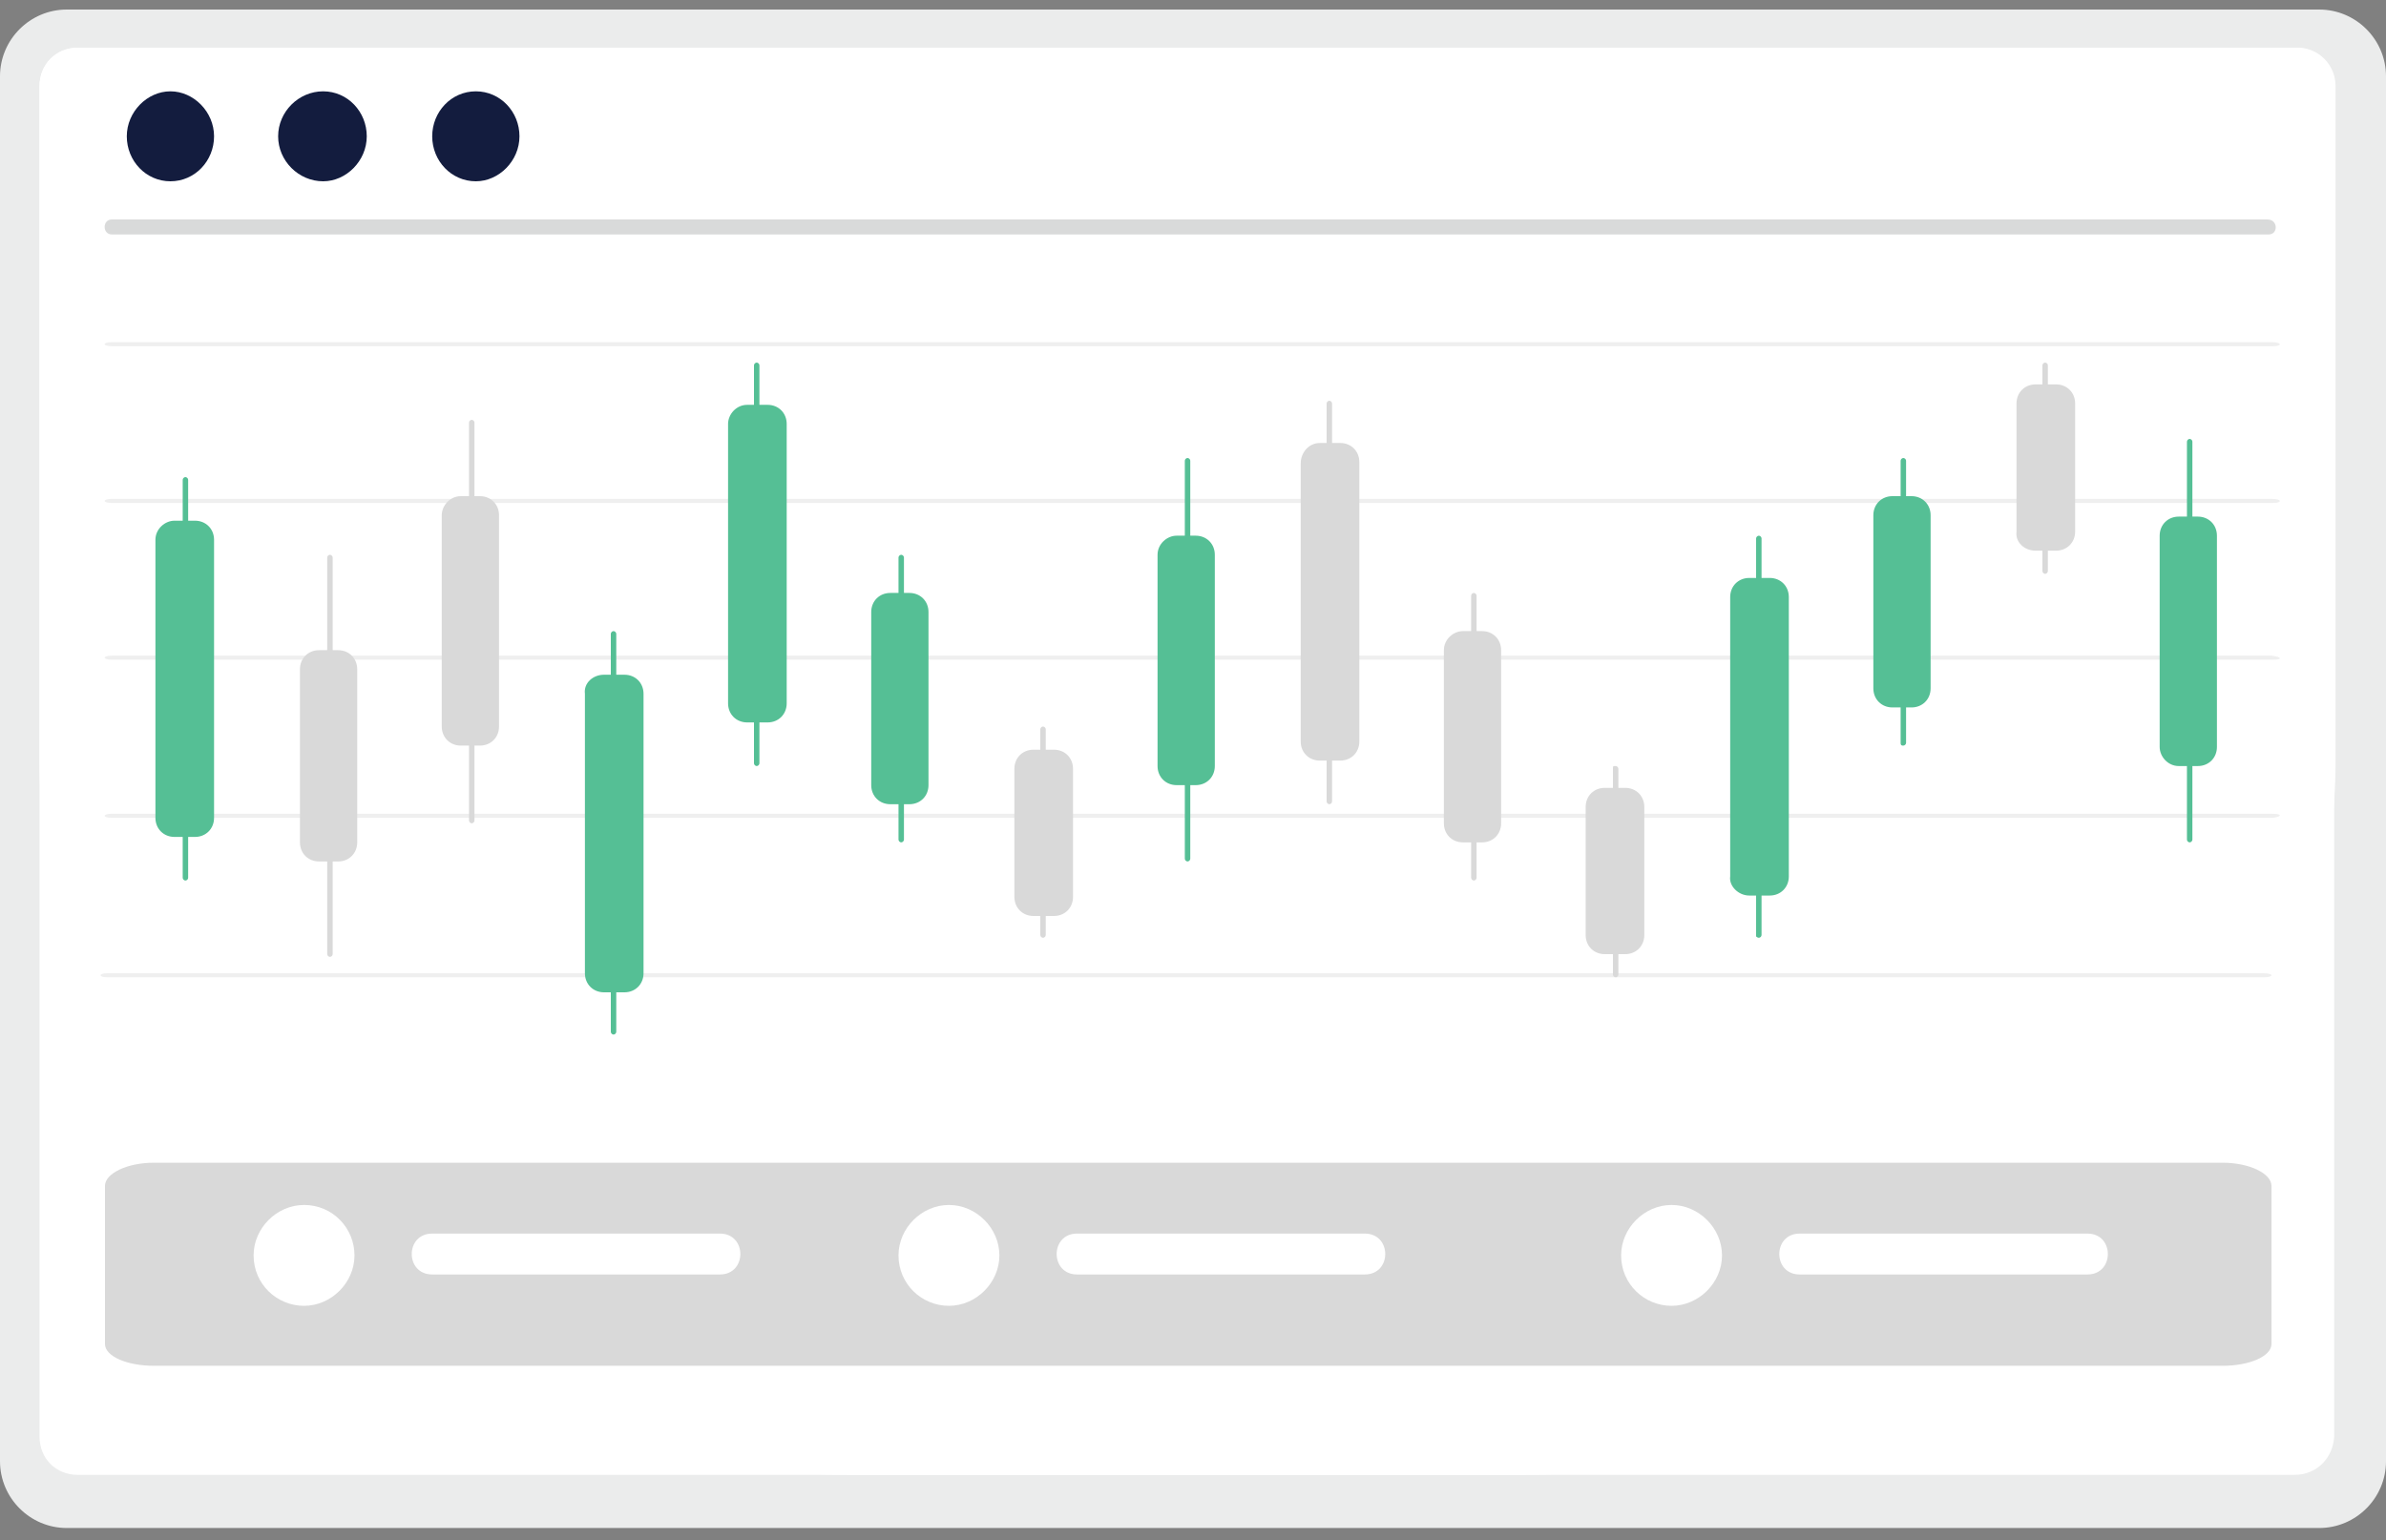 <?xml version="1.0" encoding="UTF-8"?>
<!-- Generator: Adobe Illustrator 27.8.1, SVG Export Plug-In . SVG Version: 6.00 Build 0)  -->
<svg xmlns="http://www.w3.org/2000/svg" xmlns:xlink="http://www.w3.org/1999/xlink" version="1.1" id="Layer_1" x="0px" y="0px" viewBox="0 0 175 113" style="enable-background:new 0 0 175 113;" xml:space="preserve">
<rect x="0" y="0" width="175" height="113" fill="#808080" stroke="none"/>
<style type="text/css">
	.st0{fill:#EBECEC;}
	.st1{fill:#FFFFFF;}
	.st2{fill:#D9DADA;}
	.st3{fill:#EFEFEF;}
	.st4{fill:#131C3E;}
	.st5{fill:#D9D9D9;}
	.st6{fill:#55BF95;}
</style>
<path class="st0" d="M170.1,0.7H4.9C2.2,0.7,0,2.9,0,5.6v101.6c0,2.7,2.2,4.9,4.9,4.9h165.2c2.7,0,4.9-2.2,4.9-4.9V5.6  C175,2.9,172.8,0.7,170.1,0.7z"></path>
<path class="st1" d="M168.3,108.2H62.2C33.2,108.2,3,84.8,2.9,56V6.3c0-1.5,1.2-2.8,2.8-2.8h162.7c1.6,0,2.8,1.2,2.8,2.8v99.1  C171.1,107,169.9,108.2,168.3,108.2z"></path>
<path class="st1" d="M5.7,108.2h106.2c29-0.1,59.3-23.4,59.4-52.2V6.3c0-1.5-1.2-2.8-2.8-2.8H5.7c-1.6,0-2.8,1.2-2.8,2.8v99.1  C2.9,107,4.1,108.2,5.7,108.2z"></path>
<path class="st2" d="M166.4,17.2H8.2c-0.7,0-0.7-1.1,0-1.1h158.1C167.1,16.1,167.1,17.2,166.4,17.2z"></path>
<path class="st3" d="M166.7,25.4H8.2c-0.7,0-0.7-0.3,0-0.3h158.4C167.4,25.1,167.4,25.4,166.7,25.4z"></path>
<path class="st3" d="M166.7,48.4H8.2c-0.7,0-0.7-0.3,0-0.3h158.4C167.4,48.2,167.4,48.4,166.7,48.4z"></path>
<path class="st3" d="M166.7,60H8.2c-0.7,0-0.7-0.3,0-0.3h158.4C167.4,59.7,167.4,59.9,166.7,60z"></path>
<path class="st3" d="M166.7,36.9H8.2c-0.7,0-0.7-0.3,0-0.3h158.4C167.4,36.6,167.4,36.9,166.7,36.9z"></path>
<path class="st3" d="M166,71.7H7.9c-0.7,0-0.7-0.3,0-0.3H166C166.8,71.4,166.8,71.7,166,71.7z"></path>
<path class="st4" d="M15.7,10c0,1.8-1.4,3.3-3.2,3.3c-1.8,0-3.2-1.5-3.2-3.3s1.5-3.3,3.2-3.3S15.7,8.2,15.7,10z"></path>
<path class="st4" d="M26.9,10c0,1.8-1.5,3.3-3.2,3.3c-1.8,0-3.3-1.5-3.3-3.3s1.5-3.3,3.3-3.3S26.9,8.2,26.9,10z"></path>
<path class="st4" d="M38.1,10c0,1.8-1.5,3.3-3.2,3.3c-1.8,0-3.2-1.5-3.2-3.3s1.4-3.3,3.2-3.3S38.1,8.2,38.1,10z"></path>
<path class="st5" d="M11.3,85.3c-2,0-3.6,0.8-3.6,1.7v11.6c0,0.9,1.6,1.6,3.6,1.6H163c2,0,3.6-0.7,3.6-1.6V87c0-0.9-1.6-1.7-3.6-1.7  H11.3z"></path>
<path class="st1" d="M26,92.1c0,2-1.7,3.7-3.7,3.7s-3.7-1.6-3.7-3.7c0-2,1.7-3.7,3.7-3.7C24.4,88.4,26,90.1,26,92.1z"></path>
<path class="st1" d="M73.3,92.1c0,2-1.7,3.7-3.7,3.7s-3.7-1.6-3.7-3.7c0-2,1.7-3.7,3.7-3.7S73.3,90.1,73.3,92.1z"></path>
<path class="st1" d="M31.7,90.5c-2,0-2,3,0,3h21.1c2,0,2-3,0-3H31.7z"></path>
<path class="st1" d="M79,90.5c-2,0-2,3,0,3h21.1c2,0,2-3,0-3H79z"></path>
<path class="st1" d="M126.3,92.1c0,2-1.7,3.7-3.7,3.7s-3.7-1.6-3.7-3.7c0-2,1.7-3.7,3.7-3.7S126.3,90.1,126.3,92.1z"></path>
<path class="st1" d="M132,90.5c-2,0-2,3,0,3h21.1c2,0,2-3,0-3H132z"></path>
<g>
	<path class="st6" d="M12.8,38.2h1.5c0.8,0,1.4,0.6,1.4,1.4V60c0,0.8-0.6,1.4-1.4,1.4h-1.5c-0.8,0-1.4-0.6-1.4-1.4V39.6   C11.4,38.8,12.1,38.2,12.8,38.2z"></path>
	<path class="st6" d="M13.6,35L13.6,35c0.1,0,0.2,0.1,0.2,0.2v29.2c0,0.1-0.1,0.2-0.2,0.2l0,0c-0.1,0-0.2-0.1-0.2-0.2V35.2   C13.4,35.1,13.5,35,13.6,35z"></path>
</g>
<g>
	<path class="st5" d="M23.4,47.7h1.4c0.8,0,1.4,0.6,1.4,1.4v12.7c0,0.8-0.6,1.4-1.4,1.4h-1.4c-0.8,0-1.4-0.6-1.4-1.4V49.1   C22,48.3,22.6,47.7,23.4,47.7z"></path>
	<path class="st5" d="M24.2,40.7L24.2,40.7c0.1,0,0.2,0.1,0.2,0.2V70c0,0.1-0.1,0.2-0.2,0.2l0,0c-0.1,0-0.2-0.1-0.2-0.2V40.9   C24,40.8,24.1,40.7,24.2,40.7z"></path>
</g>
<g>
	<path class="st6" d="M44.3,49.5h1.5c0.8,0,1.4,0.6,1.4,1.4v20.5c0,0.8-0.6,1.4-1.4,1.4h-1.5c-0.8,0-1.4-0.6-1.4-1.4V50.9   C42.8,50.1,43.5,49.5,44.3,49.5z"></path>
	<path class="st6" d="M45,46.3L45,46.3c0.1,0,0.2,0.1,0.2,0.2v29.2c0,0.1-0.1,0.2-0.2,0.2l0,0c-0.1,0-0.2-0.1-0.2-0.2V46.5   C44.8,46.4,44.9,46.3,45,46.3z"></path>
</g>
<g>
	<path class="st5" d="M33.8,36.4h1.4c0.8,0,1.4,0.6,1.4,1.4v15.5c0,0.8-0.6,1.4-1.4,1.4h-1.4c-0.8,0-1.4-0.6-1.4-1.4V37.8   C32.4,37.1,33,36.4,33.8,36.4z"></path>
	<path class="st5" d="M34.6,30.8L34.6,30.8c0.1,0,0.2,0.1,0.2,0.2v29.2c0,0.1-0.1,0.2-0.2,0.2l0,0c-0.1,0-0.2-0.1-0.2-0.2V31   C34.4,30.9,34.5,30.8,34.6,30.8z"></path>
</g>
<g>
	<path class="st6" d="M86.3,39.3h1.4c0.8,0,1.4,0.6,1.4,1.4v15.5c0,0.8-0.6,1.4-1.4,1.4h-1.4c-0.8,0-1.4-0.6-1.4-1.4V40.7   C84.9,39.9,85.6,39.3,86.3,39.3z"></path>
	<path class="st6" d="M87.1,33.6L87.1,33.6c0.1,0,0.2,0.1,0.2,0.2V63c0,0.1-0.1,0.2-0.2,0.2l0,0c-0.1,0-0.2-0.1-0.2-0.2V33.8   C86.9,33.7,87,33.6,87.1,33.6z"></path>
</g>
<g>
	<path class="st6" d="M159.8,56.2h1.4c0.8,0,1.4-0.6,1.4-1.4V39.3c0-0.8-0.6-1.4-1.4-1.4h-1.4c-0.8,0-1.4,0.6-1.4,1.4v15.5   C158.4,55.5,159,56.2,159.8,56.2z"></path>
	<path class="st6" d="M160.6,61.8L160.6,61.8c0.1,0,0.2-0.1,0.2-0.2V32.4c0-0.1-0.1-0.2-0.2-0.2l0,0c-0.1,0-0.2,0.1-0.2,0.2v29.2   C160.4,61.7,160.5,61.8,160.6,61.8z"></path>
</g>
<g>
	<path class="st6" d="M54.8,29.7h1.5c0.8,0,1.4,0.6,1.4,1.4v20.5c0,0.8-0.6,1.4-1.4,1.4h-1.5c-0.8,0-1.4-0.6-1.4-1.4V31.1   C53.4,30.4,54,29.7,54.8,29.7z"></path>
	<path class="st6" d="M55.5,26.6L55.5,26.6c0.1,0,0.2,0.1,0.2,0.2V56c0,0.1-0.1,0.2-0.2,0.2l0,0c-0.1,0-0.2-0.1-0.2-0.2V26.8   C55.3,26.7,55.4,26.6,55.5,26.6z"></path>
</g>
<g>
	<path class="st6" d="M128.3,65.7h1.5c0.8,0,1.4-0.6,1.4-1.4V43.8c0-0.8-0.6-1.4-1.4-1.4h-1.5c-0.8,0-1.4,0.6-1.4,1.4v20.5   C126.8,65,127.5,65.7,128.3,65.7z"></path>
	<path class="st6" d="M129,68.8L129,68.8c0.1,0,0.2-0.1,0.2-0.2V39.5c0-0.1-0.1-0.2-0.2-0.2l0,0c-0.1,0-0.2,0.1-0.2,0.2v29.2   C128.8,68.7,128.9,68.8,129,68.8z"></path>
</g>
<g>
	<path class="st5" d="M96.8,32.5h1.5c0.8,0,1.4,0.6,1.4,1.4v20.5c0,0.8-0.6,1.4-1.4,1.4h-1.5c-0.8,0-1.4-0.6-1.4-1.4V34   C95.4,33.2,96,32.5,96.8,32.5z"></path>
	<path class="st5" d="M97.5,29.4L97.5,29.4c0.1,0,0.2,0.1,0.2,0.2v29.2c0,0.1-0.1,0.2-0.2,0.2l0,0c-0.1,0-0.2-0.1-0.2-0.2V29.6   C97.3,29.5,97.4,29.4,97.5,29.4z"></path>
</g>
<g>
	<path class="st6" d="M65.3,43.5h1.4c0.8,0,1.4,0.6,1.4,1.4v12.7c0,0.8-0.6,1.4-1.4,1.4h-1.4c-0.8,0-1.4-0.6-1.4-1.4V44.9   C63.9,44.1,64.5,43.5,65.3,43.5z"></path>
	<path class="st6" d="M66.1,40.7L66.1,40.7c0.1,0,0.2,0.1,0.2,0.2v20.7c0,0.1-0.1,0.2-0.2,0.2l0,0c-0.1,0-0.2-0.1-0.2-0.2V40.9   C65.9,40.8,66,40.7,66.1,40.7z"></path>
</g>
<g>
	<path class="st6" d="M138.8,51.9h1.4c0.8,0,1.4-0.6,1.4-1.4V37.8c0-0.8-0.6-1.4-1.4-1.4h-1.4c-0.8,0-1.4,0.6-1.4,1.4v12.7   C137.4,51.3,138,51.9,138.8,51.9z"></path>
	<path class="st6" d="M139.6,54.7L139.6,54.7c0.1,0,0.2-0.1,0.2-0.2V33.8c0-0.1-0.1-0.2-0.2-0.2l0,0c-0.1,0-0.2,0.1-0.2,0.2v20.7   C139.4,54.7,139.5,54.7,139.6,54.7z"></path>
</g>
<g>
	<path class="st5" d="M107.3,46.3h1.4c0.8,0,1.4,0.6,1.4,1.4v12.7c0,0.8-0.6,1.4-1.4,1.4h-1.4c-0.8,0-1.4-0.6-1.4-1.4V47.7   C105.9,46.9,106.6,46.3,107.3,46.3z"></path>
	<path class="st5" d="M108.1,43.5L108.1,43.5c0.1,0,0.2,0.1,0.2,0.2v20.7c0,0.1-0.1,0.2-0.2,0.2l0,0c-0.1,0-0.2-0.1-0.2-0.2V43.7   C107.9,43.6,108,43.5,108.1,43.5z"></path>
</g>
<g>
	<path class="st5" d="M75.8,55h1.5c0.8,0,1.4,0.6,1.4,1.4v9.4c0,0.8-0.6,1.4-1.4,1.4h-1.5c-0.8,0-1.4-0.6-1.4-1.4v-9.4   C74.4,55.6,75,55,75.8,55z"></path>
	<path class="st5" d="M76.5,53.3L76.5,53.3c0.1,0,0.2,0.1,0.2,0.2v15.1c0,0.1-0.1,0.2-0.2,0.2l0,0c-0.1,0-0.2-0.1-0.2-0.2V53.5   C76.3,53.4,76.4,53.3,76.5,53.3z"></path>
</g>
<g>
	<path class="st5" d="M149.3,40.4h1.5c0.8,0,1.4-0.6,1.4-1.4v-9.4c0-0.8-0.6-1.4-1.4-1.4h-1.5c-0.8,0-1.4,0.6-1.4,1.4V39   C147.8,39.8,148.5,40.4,149.3,40.4z"></path>
	<path class="st5" d="M150,42.1L150,42.1c0.1,0,0.2-0.1,0.2-0.2V26.8c0-0.1-0.1-0.2-0.2-0.2l0,0c-0.1,0-0.2,0.1-0.2,0.2v15.1   C149.8,42,149.9,42.1,150,42.1z"></path>
</g>
<g>
	<path class="st5" d="M117.7,57.8h1.5c0.8,0,1.4,0.6,1.4,1.4v9.4c0,0.8-0.6,1.4-1.4,1.4h-1.5c-0.8,0-1.4-0.6-1.4-1.4v-9.4   C116.3,58.4,116.9,57.8,117.7,57.8z"></path>
	<path class="st5" d="M118.5,56.2L118.5,56.2c0.1,0,0.2,0.1,0.2,0.2v15.1c0,0.1-0.1,0.2-0.2,0.2l0,0c-0.1,0-0.2-0.1-0.2-0.2V56.4   C118.3,56.2,118.3,56.2,118.5,56.2z"></path>
</g>
</svg>

